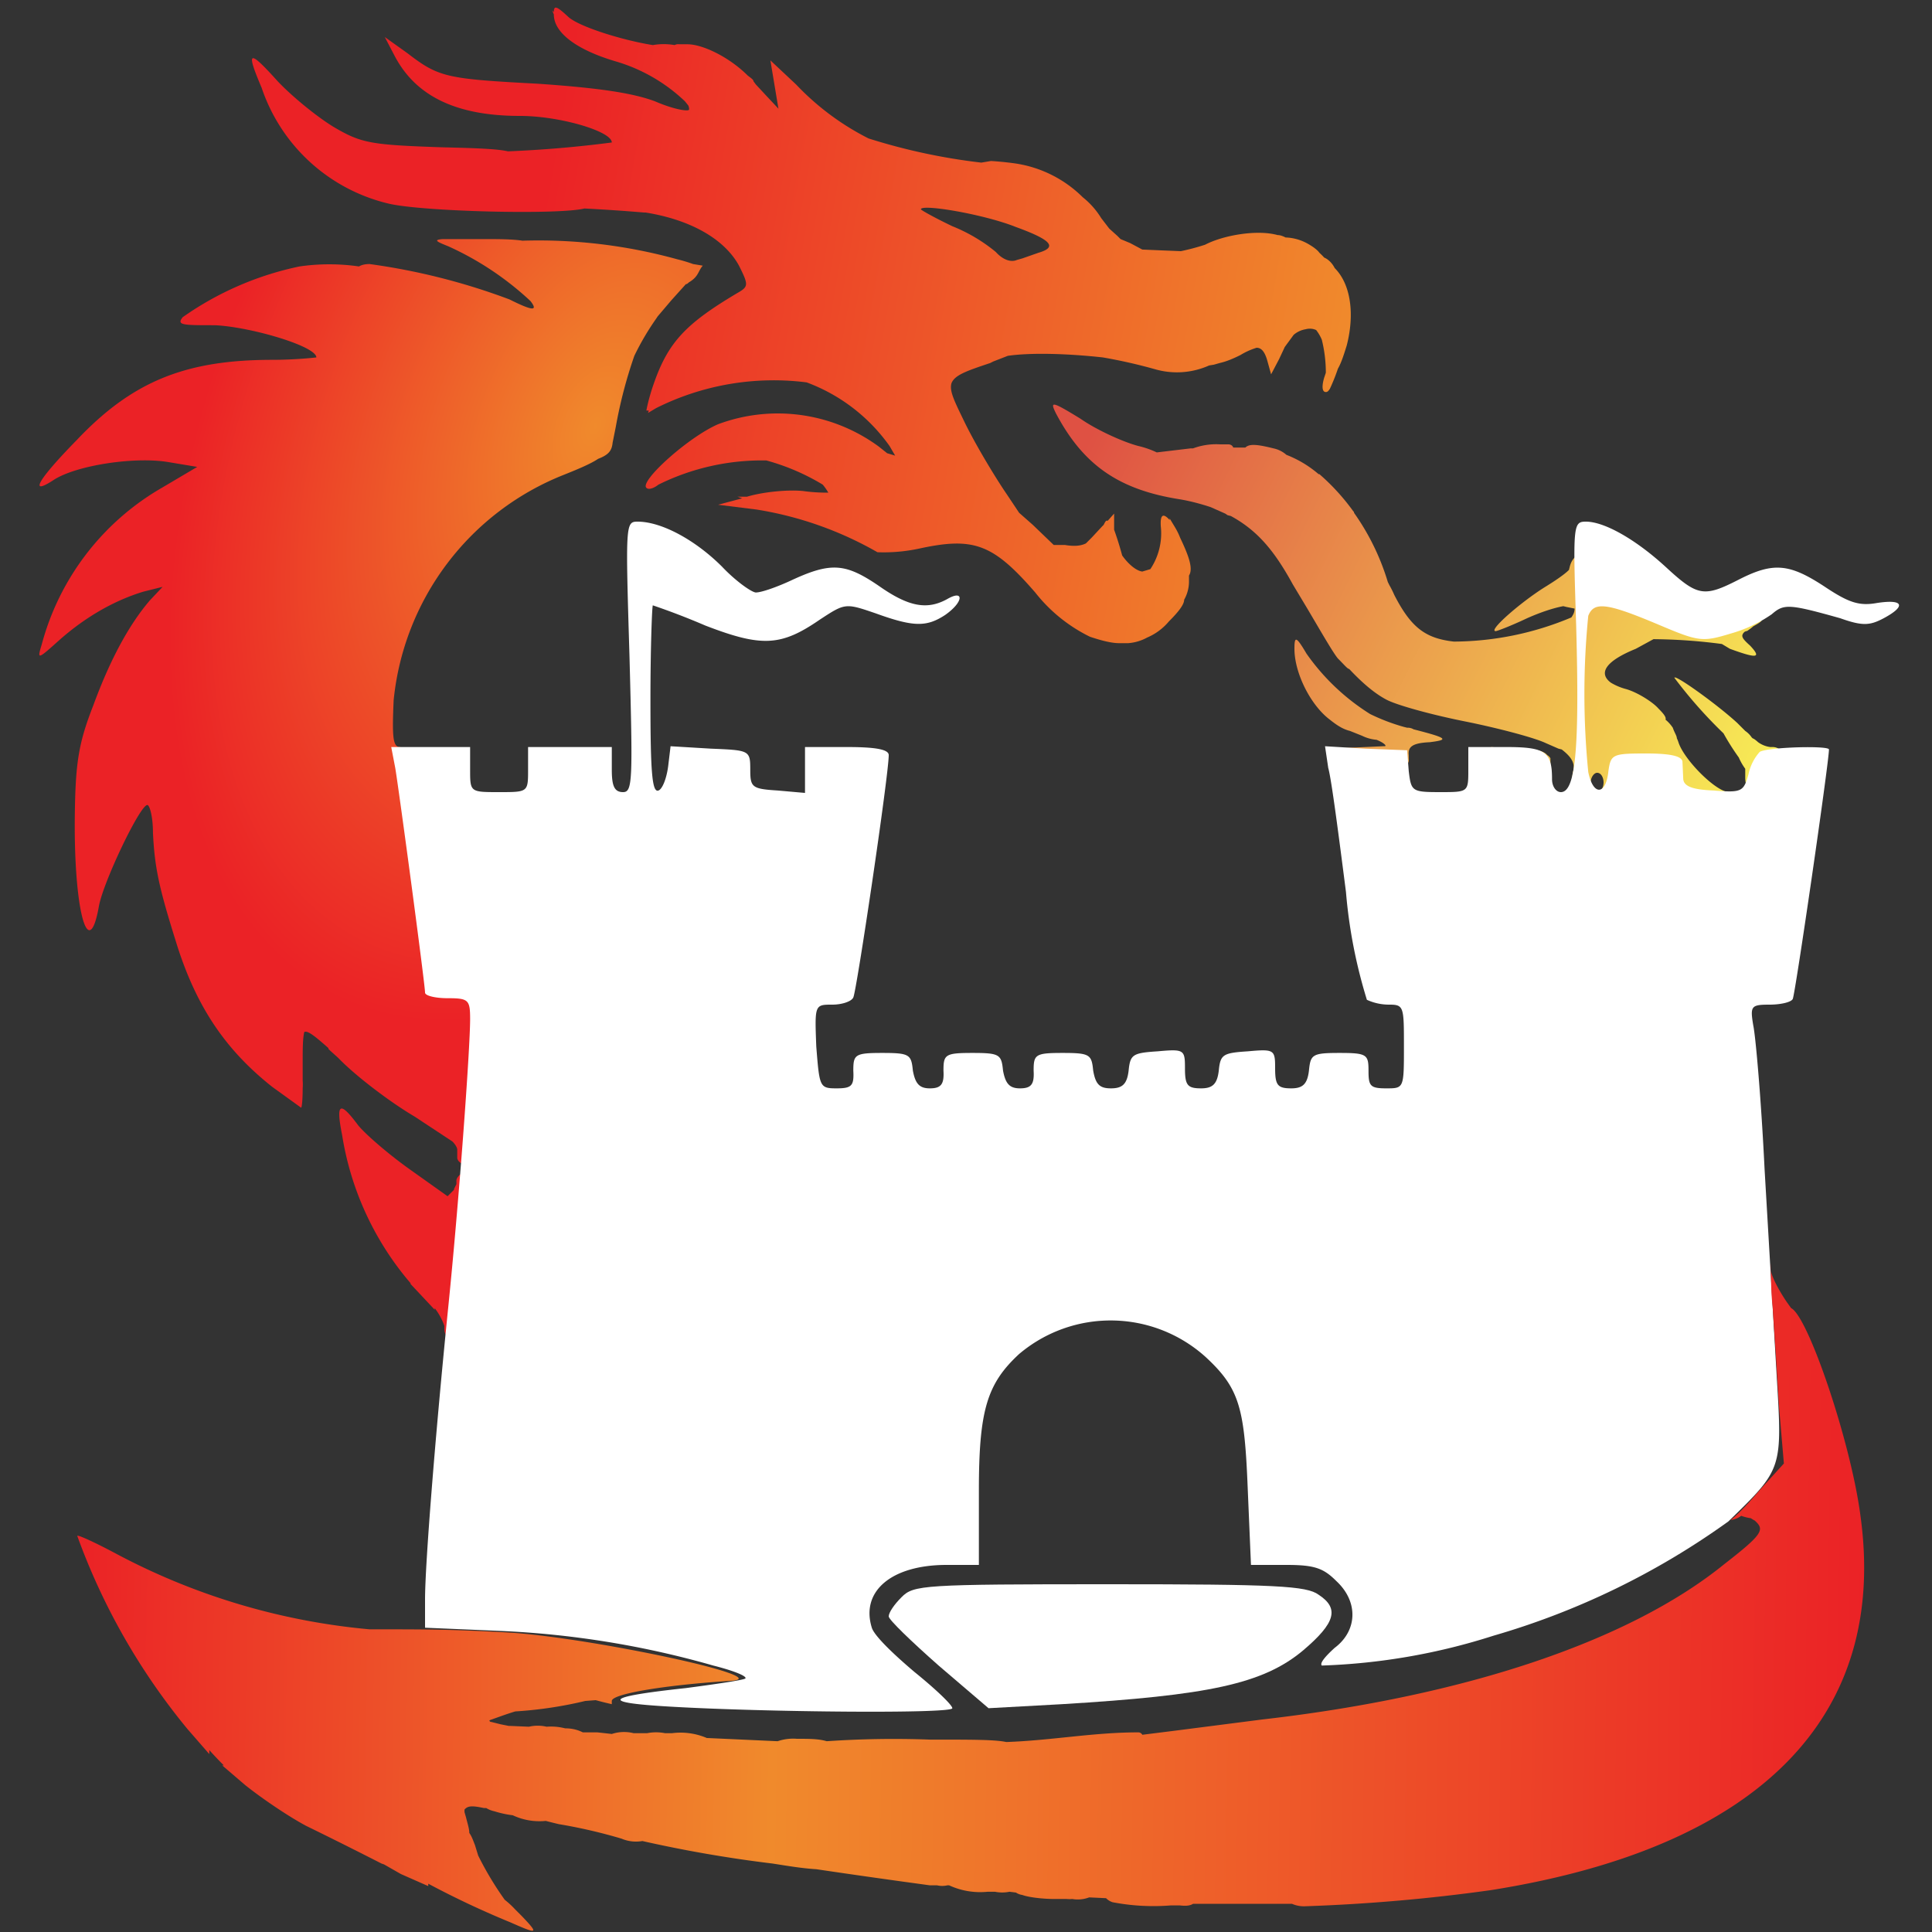 <svg xmlns="http://www.w3.org/2000/svg" viewBox="0 0 24 24" width="32" height="32" fill="none"><rect x="0" y="0" width="24" height="24" fill="#333333" stroke="none"/><g clip-path="url(#a)"><path fill="url(#b)" fill-rule="evenodd" d="M13.94 6.9c.07.1.17.19.25.2l.1-.03a.8.8 0 0 0 .13-.53c-.01-.15.03-.17.11-.08v-.02l.03.05c.03.05.07.11.1.19.12.25.16.39.11.47v.08a.46.46 0 0 1-.06.22c0 .06-.07.15-.19.27a.72.72 0 0 1-.27.2.58.58 0 0 1-.24.07h-.1c-.1 0-.22-.03-.37-.08a1.96 1.96 0 0 1-.68-.55c-.52-.6-.76-.69-1.42-.55a2.1 2.1 0 0 1-.54.05 4.42 4.42 0 0 0-1.5-.53l-.48-.06.3-.08-.06-.02h.12c.2-.06.51-.09.7-.07.14.02.26.02.31.02a.67.67 0 0 0-.07-.1 2.75 2.75 0 0 0-.7-.3 2.9 2.9 0 0 0-1.34.3c-.05.04-.12.07-.15.04-.09-.08.52-.63.89-.79a2.12 2.12 0 0 1 2 .28l.1.08.1.03-.07-.12a2.2 2.2 0 0 0-1.03-.79 3.26 3.26 0 0 0-1.87.32l-.1.06.01-.03h-.03c0-.01.03-.16.09-.33.18-.52.4-.75 1.04-1.13.14-.08.14-.1.02-.34-.18-.33-.6-.57-1.16-.66H8a22.22 22.22 0 0 0-.74-.05c-.32.08-2 .04-2.43-.06a2.2 2.2 0 0 1-1.58-1.44c-.2-.47-.16-.48.2-.08.19.2.5.45.7.57.34.2.46.22 1.35.25.43.01.68.02.81.05a14.55 14.55 0 0 0 1.29-.11c0-.14-.65-.33-1.14-.33-.8 0-1.3-.25-1.56-.75L4.78.46l.28.2c.39.3.48.32 1.62.38.72.05 1.17.11 1.46.22.23.1.42.13.42.1a.1.1 0 0 0-.01-.05 3 3 0 0 1-.04-.05 2.1 2.1 0 0 0-.87-.5C7.17.62 6.88.41 6.88.18L6.86.13l.02.02c0-.09.04-.07.18.06.13.12.67.29 1.05.35a.78.78 0 0 1 .27 0 .1.1 0 0 1 .06-.01h.1c.19 0 .52.16.75.39.04.03.07.05.07.07l.03.04.13.14.15.16-.1-.6.32.3a3.26 3.26 0 0 0 .9.67 7.48 7.48 0 0 0 1.4.3l.12-.02a3.87 3.87 0 0 1 .3.03 1.5 1.5 0 0 1 .84.42 1 1 0 0 1 .23.26l.1.13.1.09.04.04.12.05.15.08.23.01.25.01a2.87 2.87 0 0 0 .3-.08c.23-.12.65-.19.9-.12.04 0 .08.02.1.03a.6.6 0 0 1 .28.08c.07.04.12.08.14.11a.86.86 0 0 1 .06.06c.05.02.1.07.13.13.2.2.25.57.15.96-.04.13-.07.22-.11.29a2.35 2.35 0 0 1-.1.25c-.02.03-.03.04-.05.04-.05 0-.05-.08-.02-.18l.02-.06a1.7 1.7 0 0 0-.05-.41.53.53 0 0 0-.07-.12.19.19 0 0 0-.13-.01.3.3 0 0 0-.15.07l-.11.15-.07.15-.1.19-.05-.18c-.03-.1-.07-.15-.13-.15a.87.87 0 0 0-.2.09c-.08.04-.17.08-.26.1a9.98 9.98 0 0 1-.07.02l-.06.01a.98.98 0 0 1-.66.05 6.5 6.5 0 0 0-.66-.15c-.46-.05-.9-.06-1.18-.02l-.18.07-.04.02c-.3.1-.44.15-.48.25-.03.1.04.23.17.5l.01.02c.14.28.37.66.5.85l.16.24.17.15.26.25h.14c.12.02.2.01.26-.02l.07-.07.13-.14.02-.02c.02-.04.03-.06.05-.05l.08-.09v.2a4.1 4.1 0 0 1 .1.32Zm-1.32-4.08c.44.16.52.25.28.32l-.2.07-.07.02c-.07.03-.17 0-.26-.1a2.04 2.04 0 0 0-.54-.32c-.21-.1-.39-.2-.39-.21 0-.07.78.06 1.18.22Z" clip-rule="evenodd"/><path fill="url(#c)" d="m4.1 13.05.1.09c.22.23.66.56.95.73l.47.31c.04.04.06.08.06.1v.1c0 .05.07.1.16.1.13 0 .16-.06.16-.28v-.06a3.42 3.42 0 0 0 0-.42v-.05c.05-.02.07-.08.08-.21a1.93 1.93 0 0 0 0-.26 4.77 4.77 0 0 0 0-.41v-.63h-.54a.75.75 0 0 1-.04-.13 37.88 37.88 0 0 0-.3-2.33l-.03-.26h-.04a.13.13 0 0 0-.08-.08A.17.17 0 0 0 5 9.3l-.03-.02c-.09 0-.1-.12-.08-.58A3.37 3.37 0 0 1 7 5.9c.2-.08.34-.14.43-.2.13-.05.17-.1.18-.2l.04-.2a5.75 5.75 0 0 1 .23-.88 3.3 3.3 0 0 1 .27-.46l.02-.03.17-.2.18-.2c.02 0 .03-.02.05-.03.11-.07.1-.13.16-.2l-.12-.02a1.93 1.93 0 0 0-.2-.06 6.47 6.47 0 0 0-1.92-.23c-.13-.02-.3-.02-.52-.02h-.48.01c-.12.01-.08.03.07.09a3.77 3.77 0 0 1 1.02.68c.1.13.02.12-.26-.02a8.01 8.01 0 0 0-1.74-.44c-.05 0-.1.01-.13.03a2.58 2.58 0 0 0-.74 0 3.9 3.9 0 0 0-1.45.63c-.08.1 0 .1.4.1.44.02 1.26.26 1.26.4 0 0-.25.03-.55.03-1.08 0-1.74.27-2.43 1-.48.49-.6.7-.28.49.28-.18 1-.29 1.42-.22l.36.06-.44.26A3.2 3.2 0 0 0 .52 8c-.06.2-.06.2.23-.06.32-.28.67-.48 1.03-.59l.24-.06-.16.17c-.24.28-.48.7-.7 1.3-.18.46-.22.7-.23 1.32-.02 1.22.17 1.91.3 1.17.06-.31.51-1.25.6-1.25.03 0 .07.15.07.34.02.44.08.7.28 1.34.25.82.62 1.36 1.2 1.82l.36.26c.01 0 .02-.1.02-.24a.7.7 0 0 0 0-.1v-.22c0-.16 0-.3.02-.38.04-.02.12.04.3.2v.01l.02.02Z"/><path fill="url(#d)" d="M5.1 15.94a3.72 3.72 0 0 1-.85-1.84c-.08-.4-.03-.43.2-.12.1.12.39.37.66.56l.45.32.08-.08v-.01l.03-.06v-.05c.01-.05.07-.1.13-.1s.09.04.1.2a.74.74 0 0 1 .02.2V15a2.16 2.16 0 0 1 0 .13 15.1 15.1 0 0 1 0 .49c-.01.2-.03.27-.08.3a2.65 2.65 0 0 1 0 .21 3.16 3.16 0 0 1 0 .2c0 .26-.02.32-.16.32-.1 0-.16-.06-.16-.14a1.17 1.17 0 0 1 0-.04.79.79 0 0 0-.12-.22v.02l-.3-.32Z"/><path fill="url(#e)" fill-rule="evenodd" d="m15.04 6.3.18.08.03.02.04.01c.33.18.54.43.77.85l.18.3c.16.27.32.55.38.62.08.08.12.13.14.13.16.17.31.3.46.38.13.07.57.19.97.27.4.08.86.2 1.01.27l.16.07.04.01c.13.1.17.18.14.28-.05.22.16.41.45.41.21 0 .25-.03.25-.2 0-.08.03-.15.09-.2.12 0 .23.01.3.03l.01.11c0 .13.02.26.06.28.02.04.22.06.44.06a2.8 2.8 0 0 0 .18 0c.2 0 .28-.04.28-.12a.12.12 0 0 0-.12-.12c-.16 0-.56-.4-.63-.62a.44.44 0 0 0-.02-.05c0-.03-.03-.07-.05-.13a.47.47 0 0 0-.09-.1c.01-.03-.02-.07-.09-.14-.07-.08-.26-.2-.4-.24a.72.72 0 0 1-.19-.08c-.16-.12-.06-.27.31-.42l.22-.12a6.8 6.8 0 0 1 .85.06l.1.06c.33.12.4.12.25-.04-.1-.09-.12-.12-.07-.17l.02-.01h.01a.62.62 0 0 0 .08-.06c.11-.06.14-.09.06-.09-.01-.06-.14-.1-.38-.08-.23 0-.55-.06-.8-.16a2.58 2.58 0 0 0-.62-.17c-.16 0-.2-.04-.2-.2 0-.25-.28-.28-.34-.04l-.01.04c-.06.06-.18.14-.31.22-.3.19-.7.54-.6.54.02 0 .2-.07.39-.16.18-.08.34-.13.45-.15l.04.01.1.02c0 .05-.02.08-.04.11a3.8 3.8 0 0 1-1.46.3c-.35-.04-.53-.17-.74-.58a1.2 1.2 0 0 0-.06-.12l-.02-.04a2.96 2.96 0 0 0-.42-.86v-.01l-.01-.01a2.7 2.7 0 0 0-.42-.46h-.01a1.38 1.38 0 0 0-.4-.24.35.35 0 0 0-.16-.08c-.2-.05-.3-.06-.35-.01h-.15c-.01-.03-.04-.04-.06-.04h-.1a.83.83 0 0 0-.34.05h-.03l-.42.05a1.14 1.14 0 0 0-.23-.08c-.19-.05-.52-.2-.72-.34-.36-.22-.38-.22-.3-.06.34.64.78.94 1.52 1.06.13.02.28.06.4.1Zm1.04 1.76c0 .3.2.7.44.88.1.08.17.12.25.14l.15.06a.5.5 0 0 0 .18.05c.1.04.13.08.1.08h-.02l-.22.01-.44.02.06.01c-.02.01 0 .02.05.02l.09.03c0 .04.1.07.24.08l.11.03c.04.03.11.05.22.05.16 0 .22-.02.21-.09v-.05c-.01-.1.04-.15.26-.16.24-.03.23-.05-.2-.16a.14.14 0 0 0-.08-.02l-.04-.01a2.46 2.46 0 0 1-.42-.16 2.74 2.74 0 0 1-.79-.75c-.13-.22-.15-.22-.15-.06Zm5.5.92.1.1a.3.3 0 0 1 .08.08l.01.01.02.01a.47.47 0 0 1 .05.04.33.33 0 0 0 .15.06h.03c.08 0 .14.06.14.16 0 .09-.03.16-.08.16-.04 0-.08.06-.08.12s-.07.12-.16.12c-.11 0-.16-.06-.16-.18v-.11a.72.72 0 0 1-.08-.14 3.03 3.03 0 0 1-.19-.3 5.75 5.75 0 0 1-.61-.69c0-.05.53.33.78.56Zm-2.82.41-.24-.11.25.02h.15c.17.01.26.03.3.08a.1.1 0 0 1 .04.04v.08c.03.14-.01.18-.13.18-.1 0-.17-.05-.17-.12a.17.17 0 0 0-.04-.1 1.7 1.7 0 0 1-.16-.07Zm1.16.33c0-.06-.03-.12-.08-.12-.04 0-.08.06-.08.12s.04.12.08.12c.05 0 .08-.06.08-.12Z" clip-rule="evenodd"/><path fill="#fff" d="M8.32 21.2c-.87-.05-.82-.12.2-.23.38-.05.72-.1.74-.12.02-.03-.16-.1-.4-.16a11.4 11.4 0 0 0-2.64-.43l-.94-.04v-.35c0-.44.13-2.06.28-3.55.14-1.36.28-3.29.28-3.66 0-.24-.02-.26-.28-.26-.15 0-.28-.03-.28-.07 0-.1-.32-2.49-.37-2.79l-.05-.26h.98v.28c0 .28 0 .28.36.28s.36 0 .36-.28v-.28H7.6v.28c0 .2.03.28.14.28.12 0 .12-.15.08-1.68-.05-1.65-.05-1.68.1-1.68.3 0 .72.23 1.05.56.17.18.37.32.42.32.07 0 .27-.07.46-.16.48-.22.66-.2 1.07.08.37.26.6.3.85.16.21-.12.2.04-.03.2-.23.15-.39.15-.86-.02-.38-.13-.38-.13-.7.08-.48.33-.72.34-1.42.07a8.96 8.96 0 0 0-.65-.25c-.01 0-.03.53-.03 1.17 0 .9.02 1.16.1 1.13.05-.02.1-.15.12-.3l.03-.25.5.03c.48.02.49.02.49.26 0 .22.02.24.34.26l.34.03v-.57h.52c.36 0 .52.03.52.1 0 .25-.4 2.94-.44 3.01-.02.05-.14.09-.26.09-.22 0-.22 0-.2.52.04.5.04.52.25.52.19 0 .22-.03.21-.22 0-.2.02-.22.36-.22.34 0 .36.02.38.22.03.16.08.22.21.22.14 0 .18-.05.17-.22 0-.2.02-.22.36-.22.34 0 .36.02.38.22.03.16.08.22.21.22.14 0 .18-.05.17-.22 0-.2.02-.22.36-.22.34 0 .36.02.38.22.03.17.08.22.22.22s.2-.05.22-.22c.02-.2.05-.22.36-.24.33-.03.34-.02.34.21 0 .21.03.25.2.25.14 0 .2-.05.22-.22.02-.2.05-.22.36-.24.33-.03.34-.02.34.21 0 .21.03.25.2.25.14 0 .2-.05.22-.22.02-.2.04-.22.38-.22s.36.02.36.22c0 .19.02.22.22.22.22 0 .22 0 .22-.52 0-.49 0-.52-.18-.52a.66.66 0 0 1-.28-.06 6.3 6.3 0 0 1-.26-1.34c-.09-.7-.18-1.4-.22-1.54l-.04-.27.5.03.52.02.02.26c.03.25.04.26.39.26.35 0 .35 0 .35-.28v-.28h.47c.49 0 .57.06.57.4 0 .09.05.16.11.16.19 0 .23-.6.19-2.06-.04-1.25-.04-1.3.12-1.3.23 0 .62.22 1 .57.39.36.47.37.9.15.43-.22.63-.2 1.07.09.3.2.43.24.65.2.33-.05.36.04.08.19-.17.09-.26.1-.54 0-.64-.18-.7-.18-.85-.05a1.7 1.7 0 0 1-.51.24c-.36.11-.4.1-.92-.12-.62-.26-.78-.28-.85-.1a9.83 9.83 0 0 0 0 1.94c.06.3.22.29.25-.01.03-.21.05-.22.47-.22.29 0 .44.03.45.1l.01.22c.01.09.12.13.38.14.35.03.37.01.43-.2a.6.6 0 0 1 .14-.28c.1-.06.86-.08.86-.03 0 .16-.42 3.05-.45 3.1-.02.04-.15.07-.29.07-.23 0-.24.02-.2.26.03.14.1.95.14 1.78l.15 2.56c.07 1.17.08 1.16-.6 1.82a9.53 9.53 0 0 1-2.92 1.42 7.8 7.8 0 0 1-2.13.37c-.03-.03.05-.12.16-.22.28-.21.3-.57.02-.83-.16-.16-.27-.2-.62-.2h-.44l-.04-.94c-.04-1.01-.1-1.25-.52-1.64a1.76 1.76 0 0 0-2.32-.04c-.4.37-.5.7-.5 1.7v.92h-.4c-.69 0-1.07.33-.93.78.03.1.27.33.53.55.26.21.47.41.47.45.01.07-2.32.05-3.51-.02Z"/><path fill="#fff" d="M11.66 20.69c-.34-.3-.62-.57-.62-.61 0-.05.07-.15.16-.24.15-.15.26-.16 2.58-.16 2.07 0 2.45.02 2.6.13.26.17.21.35-.19.69-.5.42-1.18.56-3 .67l-.91.05-.62-.53Z"/><path fill="url(#f)" d="m22.2 16.18.05.07c.21.1.74 1.66.86 2.57.35 2.5-1.25 4.13-4.59 4.66a21.9 21.9 0 0 1-2.3.2.37.37 0 0 1-.17-.03h-1.23c-.03.02-.08.03-.16.02h-.12a2.7 2.7 0 0 1-.72-.04.2.2 0 0 1-.08-.05l-.21-.01a.4.4 0 0 1-.21.02.4.4 0 0 1-.07 0h-.15c-.14 0-.32-.02-.4-.05a.2.2 0 0 1-.08-.03l-.08-.01a.45.45 0 0 1-.18 0h-.09a.92.92 0 0 1-.48-.08h-.02a.28.28 0 0 1-.13 0h-.09a116.11 116.11 0 0 1-1.41-.2c-.17-.01-.35-.04-.54-.07a16.21 16.21 0 0 1-1.62-.28.46.46 0 0 1-.26-.03 6.5 6.5 0 0 0-.78-.18 9.37 9.37 0 0 1-.16-.04.78.78 0 0 1-.41-.07 1.3 1.3 0 0 1-.23-.05.31.31 0 0 1-.1-.04h-.03c-.14-.03-.2-.03-.24.02v.03l.02.07c.02.08.04.14.04.19.03.04.05.1.07.15l.04.13a4.01 4.01 0 0 0 .33.55 1.08 1.08 0 0 1 .13.12l.08.08c.22.23.2.23-.14.08a11.1 11.1 0 0 1-1.02-.48v.03l-.34-.15-.21-.12-.03-.01a58.46 58.46 0 0 0-.94-.47c-.26-.14-.6-.38-.76-.51l-.28-.24h.02a4.56 4.56 0 0 1-.18-.19v.05l-.27-.31a8.1 8.1 0 0 1-1.37-2.4c0-.02.22.08.5.23a8.28 8.28 0 0 0 3.13.93h.03c.68 0 1 0 1.7.04 1 .06 3.36.56 2.76.6-.8.05-1.48.16-1.48.25v.04a4.67 4.67 0 0 1-.2-.05l-.13.01a5.06 5.06 0 0 1-.87.13 4.33 4.33 0 0 0-.18.06l-.14.05s0 .02.02.02l.12.03.1.02h.02l.23.01a.48.48 0 0 1 .22 0 .7.7 0 0 1 .23.02c.09 0 .16.02.22.05h.18l.18.02a.49.49 0 0 1 .27-.01h.17a.58.58 0 0 1 .22 0h.09a.83.83 0 0 1 .43.06l.88.04a.6.6 0 0 1 .24-.03c.15 0 .27 0 .37.03a12.27 12.27 0 0 1 1.28-.02c.54 0 .81 0 .95.03.57-.02 1.08-.12 1.64-.12.02 0 .04.01.05.03l.4-.05 1.09-.14c2.54-.29 4.57-.98 5.74-1.93.45-.35.5-.42.4-.52l-.01-.01-.01-.01a.41.41 0 0 1-.05-.03.6.6 0 0 1-.12-.03.26.26 0 0 1-.12.05h-.01c.08-.06.2-.18.36-.37l.3-.33-.06-.7-.04-.65-.04-.6c-.03-.24-.02-.73-.02-.45 0 .06.09.24.2.4Z"/></g><defs><linearGradient id="b" x1="16.78" x2="6.79" y1="4.05" y2="2.31" gradientUnits="userSpaceOnUse"><stop stop-color="#F08A2C"/><stop offset="1" stop-color="#EB2226"/></linearGradient><linearGradient id="e" x1="22.16" x2="13.5" y1="9.77" y2="5.51" gradientUnits="userSpaceOnUse"><stop stop-color="#F8F056"/><stop offset="1" stop-color="#DF5143"/></linearGradient><linearGradient id="f" x1=".96" x2="23.16" y1="19.48" y2="19.83" gradientUnits="userSpaceOnUse"><stop stop-color="#EB2226"/><stop offset=".39" stop-color="#F08A2C"/><stop offset="1" stop-color="#EB2226"/></linearGradient><radialGradient id="c" cx="0" cy="0" r="1" gradientTransform="matrix(-3.116 7.156 -4.308 -1.876 7.41 5.3)" gradientUnits="userSpaceOnUse"><stop stop-color="#F08A2C"/><stop offset="1" stop-color="#EB2226"/></radialGradient><radialGradient id="d" cx="0" cy="0" r="1" gradientTransform="matrix(-3.116 7.156 -4.308 -1.876 7.41 5.3)" gradientUnits="userSpaceOnUse"><stop stop-color="#F08A2C"/><stop offset="1" stop-color="#EB2226"/></radialGradient><clipPath id="a"><path fill="#fff" d="M0 0h24v24H0z"/></clipPath></defs></svg>
